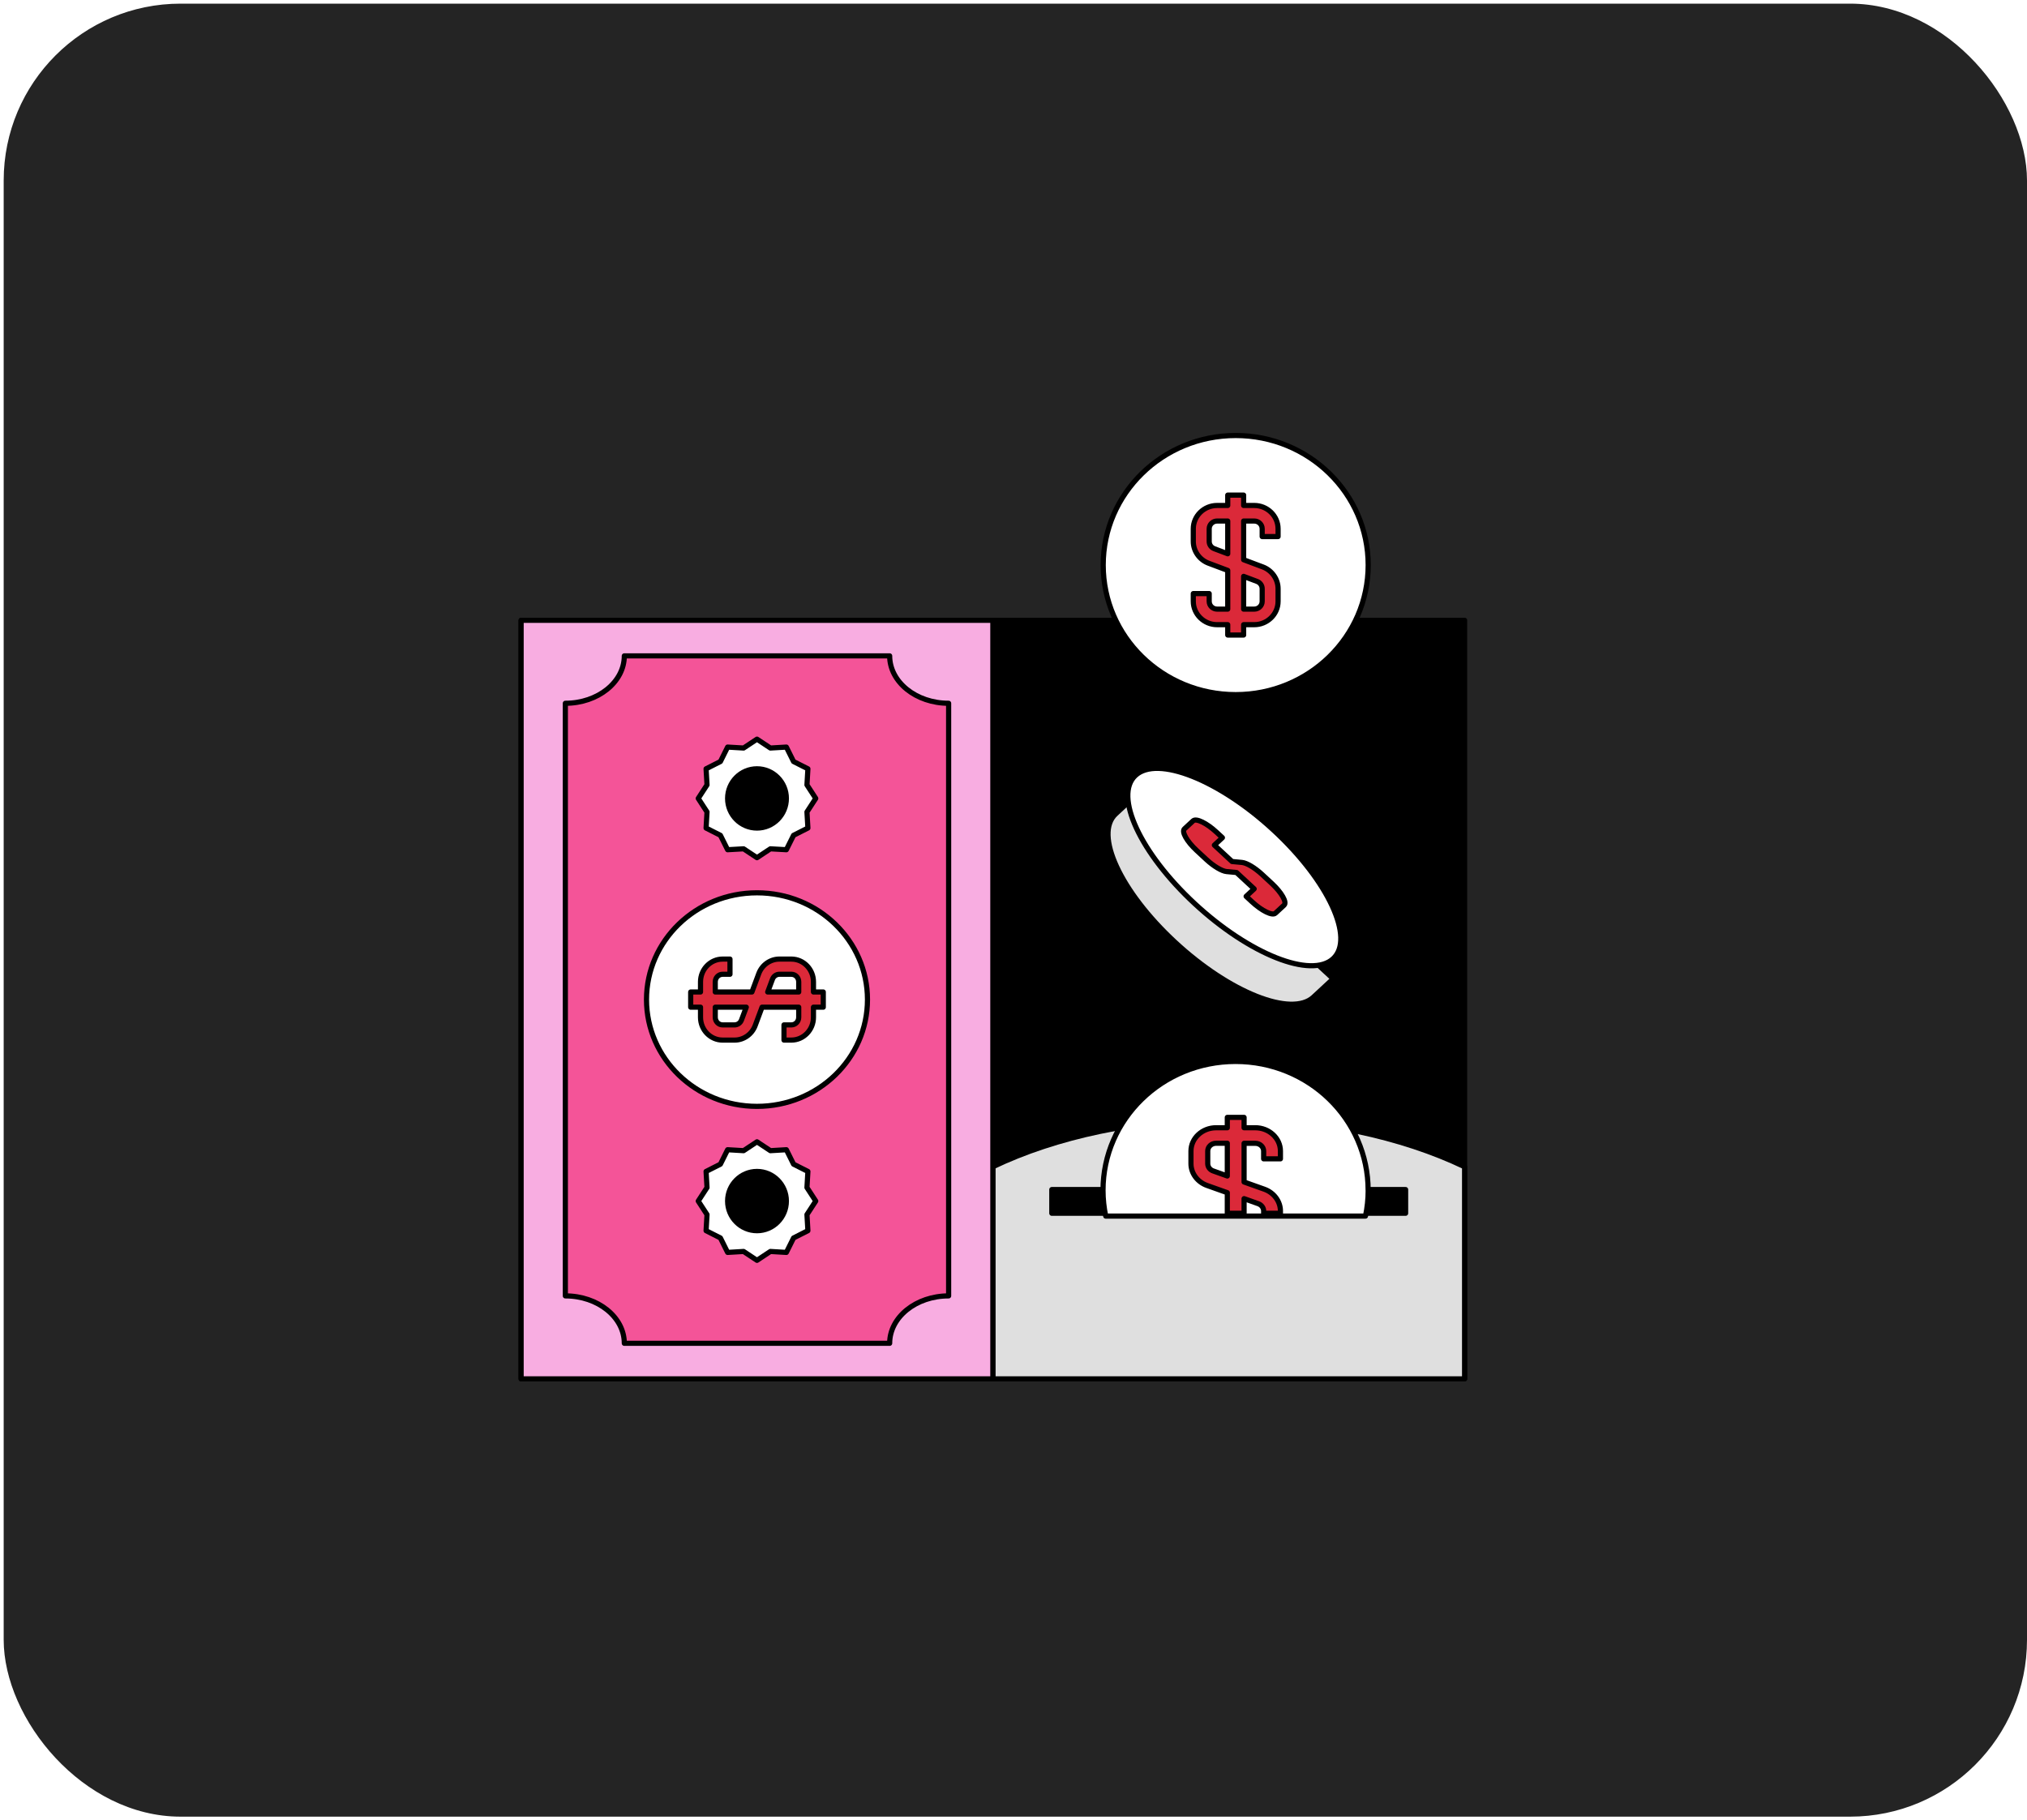 <svg width="275" height="247" viewBox="0 0 275 247" fill="none" xmlns="http://www.w3.org/2000/svg">
<rect x="0.5" y="0.495" width="274.5" height="246" rx="24" fill="#242424"/>
<path d="M198.699 84.168H70.699V187.093H198.699V84.168Z" fill="black" stroke="black" stroke-width="0.7" stroke-linecap="round" stroke-linejoin="round"/>
<path d="M134.699 158.312V187.092H198.699V158.312C190.203 154.24 178.995 151.757 166.699 151.757C154.403 151.757 143.195 154.233 134.699 158.312Z" fill="#DFDFDF" stroke="black" stroke-width="0.7" stroke-linecap="round" stroke-linejoin="round"/>
<path d="M190.697 161.407H142.698V164.624H190.697V161.407Z" fill="black" stroke="black" stroke-width="0.7" stroke-linecap="round" stroke-linejoin="round"/>
<path d="M185.612 161.51C185.612 151.851 177.563 144.024 167.628 144.024C157.694 144.024 149.645 151.851 149.645 161.51C149.645 162.706 149.774 163.874 150.011 165.007H185.252C185.49 163.874 185.619 162.706 185.619 161.51H185.612Z" fill="white" stroke="black" stroke-width="0.7" stroke-linecap="round" stroke-linejoin="round"/>
<path d="M168.783 162.64L170.71 163.329C171.142 163.484 171.438 163.877 171.438 164.313V164.623H173.714V164.313C173.714 163.013 172.834 161.824 171.529 161.36L168.783 160.383V155.13H170.3C170.93 155.13 171.438 155.601 171.438 156.184V157.239H173.714V156.184C173.714 154.44 172.182 153.02 170.3 153.02H168.783V151.614H166.507V153.02H164.99C163.109 153.02 161.576 154.44 161.576 156.184V157.9C161.576 159.201 162.456 160.39 163.761 160.854L166.507 161.831V164.623H168.783V162.64ZM166.507 159.567L164.58 158.878C164.14 158.723 163.852 158.329 163.852 157.893V156.177C163.852 155.594 164.36 155.123 164.99 155.123H166.507V159.567Z" fill="#DB2939" stroke="black" stroke-width="0.7" stroke-linecap="round" stroke-linejoin="round"/>
<path d="M167.645 94.253C177.571 94.253 185.619 86.382 185.619 76.673C185.619 66.964 177.571 59.093 167.645 59.093C157.718 59.093 149.671 66.964 149.671 76.673C149.671 86.382 157.718 94.253 167.645 94.253Z" fill="white" stroke="black" stroke-width="0.7" stroke-linecap="round" stroke-linejoin="round"/>
<path d="M173.395 72.806V71.751C173.395 70.007 171.943 68.586 170.16 68.586H168.722V67.18H166.565V68.586H165.127C163.344 68.586 161.892 70.007 161.892 71.751V73.467C161.892 74.767 162.726 75.956 163.963 76.42L166.565 77.397V82.65H165.127C164.531 82.65 164.049 82.179 164.049 81.596V80.541H161.892V81.596C161.892 83.34 163.344 84.76 165.127 84.76H166.565V86.166H168.722V84.76H170.16C171.943 84.76 173.395 83.34 173.395 81.596V79.88C173.395 78.579 172.561 77.39 171.325 76.926L168.722 75.949V70.696H170.16C170.757 70.696 171.238 71.167 171.238 71.751V72.806H173.395ZM164.739 74.451C164.322 74.296 164.049 73.903 164.049 73.467V71.751C164.049 71.167 164.531 70.696 165.127 70.696H166.565V75.14L164.739 74.451ZM170.548 78.895C170.958 79.05 171.238 79.444 171.238 79.88V81.596C171.238 82.179 170.757 82.65 170.16 82.65H168.722V78.206L170.548 78.895Z" fill="#DB2939" stroke="black" stroke-width="0.7" stroke-linecap="round" stroke-linejoin="round"/>
<path d="M134.699 84.168H70.699V187.093H134.699V84.168Z" fill="#F8ADE1" stroke="black" stroke-width="0.7" stroke-linecap="round" stroke-linejoin="round"/>
<path d="M128.699 175.835V95.425C124.283 95.425 120.699 92.543 120.699 88.992H84.699C84.699 92.543 81.115 95.425 76.699 95.425V175.835C81.115 175.835 84.699 178.717 84.699 182.268H120.699C120.699 178.717 124.283 175.835 128.699 175.835Z" fill="#F45498" stroke="black" stroke-width="0.7" stroke-linecap="round" stroke-linejoin="round"/>
<path d="M102.7 100.294L104.517 101.497L106.685 101.369L107.661 103.331L109.606 104.315L109.479 106.502L110.671 108.335L109.479 110.169L109.606 112.356L107.661 113.34L106.685 115.296L104.517 115.174L102.7 116.376L100.882 115.174L98.714 115.296L97.738 113.34L95.793 112.356L95.92 110.169L94.728 108.335L95.92 106.502L95.793 104.315L97.738 103.331L98.714 101.369L100.882 101.497L102.7 100.294Z" fill="white" stroke="black" stroke-width="0.7" stroke-linecap="round" stroke-linejoin="round"/>
<path d="M102.7 154.928L104.517 156.131L106.685 156.002L107.661 157.964L109.606 158.948L109.479 161.136L110.671 162.969L109.479 164.802L109.606 166.989L107.661 167.974L106.685 169.936L104.517 169.807L102.7 171.01L100.882 169.807L98.714 169.936L97.738 167.974L95.793 166.989L95.92 164.802L94.728 162.969L95.92 161.136L95.793 158.948L97.738 157.964L98.714 156.002L100.882 156.131L102.7 154.928Z" fill="white" stroke="black" stroke-width="0.7" stroke-linecap="round" stroke-linejoin="round"/>
<path d="M102.7 112.357C104.901 112.357 106.686 110.557 106.686 108.336C106.686 106.116 104.901 104.316 102.7 104.316C100.499 104.316 98.714 106.116 98.714 108.336C98.714 110.557 100.499 112.357 102.7 112.357Z" fill="black" stroke="black" stroke-width="0.7" stroke-linecap="round" stroke-linejoin="round"/>
<path d="M102.7 166.99C104.901 166.99 106.686 165.19 106.686 162.969C106.686 160.749 104.901 158.949 102.7 158.949C100.499 158.949 98.714 160.749 98.714 162.969C98.714 165.19 100.499 166.99 102.7 166.99Z" fill="black" stroke="black" stroke-width="0.7" stroke-linecap="round" stroke-linejoin="round"/>
<path d="M102.699 150.119C110.978 150.119 117.689 143.632 117.689 135.63C117.689 127.629 110.978 121.142 102.699 121.142C94.421 121.142 87.71 127.629 87.71 135.63C87.71 143.632 94.421 150.119 102.699 150.119Z" fill="white" stroke="black" stroke-width="0.7" stroke-linecap="round" stroke-linejoin="round"/>
<g filter="url(#filter0_d_6821_49164)">
<path d="M176.319 125.863C174.786 122.896 172.192 119.555 168.793 116.405C165.395 113.255 161.784 110.85 158.59 109.429L154.046 105.217L151.361 107.707C148.395 110.456 151.998 118.248 159.409 125.111C166.813 131.974 175.219 135.314 178.185 132.572L180.87 130.082L176.326 125.87L176.319 125.863Z" fill="#DFDFDF"/>
<path d="M176.319 125.863C174.786 122.896 172.192 119.555 168.793 116.405C165.395 113.255 161.784 110.85 158.59 109.429L154.046 105.217L151.361 107.707C148.395 110.456 151.998 118.248 159.409 125.111C166.813 131.974 175.219 135.314 178.185 132.572L180.87 130.082L176.326 125.87L176.319 125.863Z" stroke="black" stroke-width="0.7" stroke-linecap="round" stroke-linejoin="round"/>
</g>
<path d="M180.867 130.08C183.829 127.334 180.227 119.542 172.821 112.677C165.415 105.811 157.009 102.472 154.046 105.218C151.084 107.964 154.686 115.756 162.093 122.622C169.499 129.487 177.904 132.826 180.867 130.08Z" fill="white" stroke="black" stroke-width="0.7" stroke-linecap="round" stroke-linejoin="round"/>
<path d="M174.211 122.817C174.628 122.43 173.884 121.115 172.549 119.878L171.237 118.661C170.243 117.74 169.143 117.086 168.498 117.023L167.148 116.896L164.751 114.674L165.843 113.661L165.039 112.916C163.712 111.685 162.285 110.989 161.868 111.376L160.692 112.466C160.275 112.853 161.019 114.168 162.354 115.405L163.666 116.622C164.66 117.543 165.76 118.197 166.405 118.26L167.755 118.387L170.152 120.609L169.401 121.305L169.06 121.621L169.864 122.367C171.191 123.597 172.618 124.294 173.035 123.907L174.211 122.817Z" fill="#DB2939" stroke="black" stroke-width="0.7" stroke-linecap="round" stroke-linejoin="round"/>
<path d="M106.363 141.126V139.065H107.363C107.916 139.065 108.362 138.605 108.362 138.034V136.661H103.385L102.459 139.147C102.02 140.336 100.894 141.126 99.661 141.126H98.036C96.384 141.126 95.038 139.738 95.038 138.034V136.661H93.706V134.6H95.038V133.226C95.038 131.522 96.384 130.135 98.036 130.135H99.035V132.195H98.036C97.483 132.195 97.037 132.656 97.037 133.226V134.6H102.013L102.939 132.113C103.379 130.925 104.505 130.135 105.737 130.135H107.363C109.015 130.135 110.361 131.522 110.361 133.226V134.6H111.693V136.661H110.361V138.034C110.361 139.738 109.015 141.126 107.363 141.126H106.363ZM97.037 138.034C97.037 138.605 97.483 139.065 98.036 139.065H99.661C100.074 139.065 100.448 138.797 100.594 138.405L101.247 136.661H97.037V138.034ZM105.737 132.195C105.324 132.195 104.951 132.463 104.804 132.855L104.152 134.6H108.362V133.226C108.362 132.656 107.916 132.195 107.363 132.195H105.737Z" fill="#DB2939" stroke="black" stroke-width="0.7" stroke-linecap="round" stroke-linejoin="round"/>
<defs>
<filter id="filter0_d_6821_49164" x="147.242" y="104.867" width="36.708" height="34.474" filterUnits="userSpaceOnUse" color-interpolation-filters="sRGB">
<feFlood flood-opacity="0" result="BackgroundImageFix"/>
<feColorMatrix in="SourceAlpha" type="matrix" values="0 0 0 0 0 0 0 0 0 0 0 0 0 0 0 0 0 0 127 0" result="hardAlpha"/>
<feOffset dy="2.73"/>
<feGaussianBlur stdDeviation="1.365"/>
<feComposite in2="hardAlpha" operator="out"/>
<feColorMatrix type="matrix" values="0 0 0 0 0 0 0 0 0 0 0 0 0 0 0 0 0 0 0.25 0"/>
<feBlend mode="normal" in2="BackgroundImageFix" result="effect1_dropShadow_6821_49164"/>
<feBlend mode="normal" in="SourceGraphic" in2="effect1_dropShadow_6821_49164" result="shape"/>
</filter>
</defs>
</svg>
